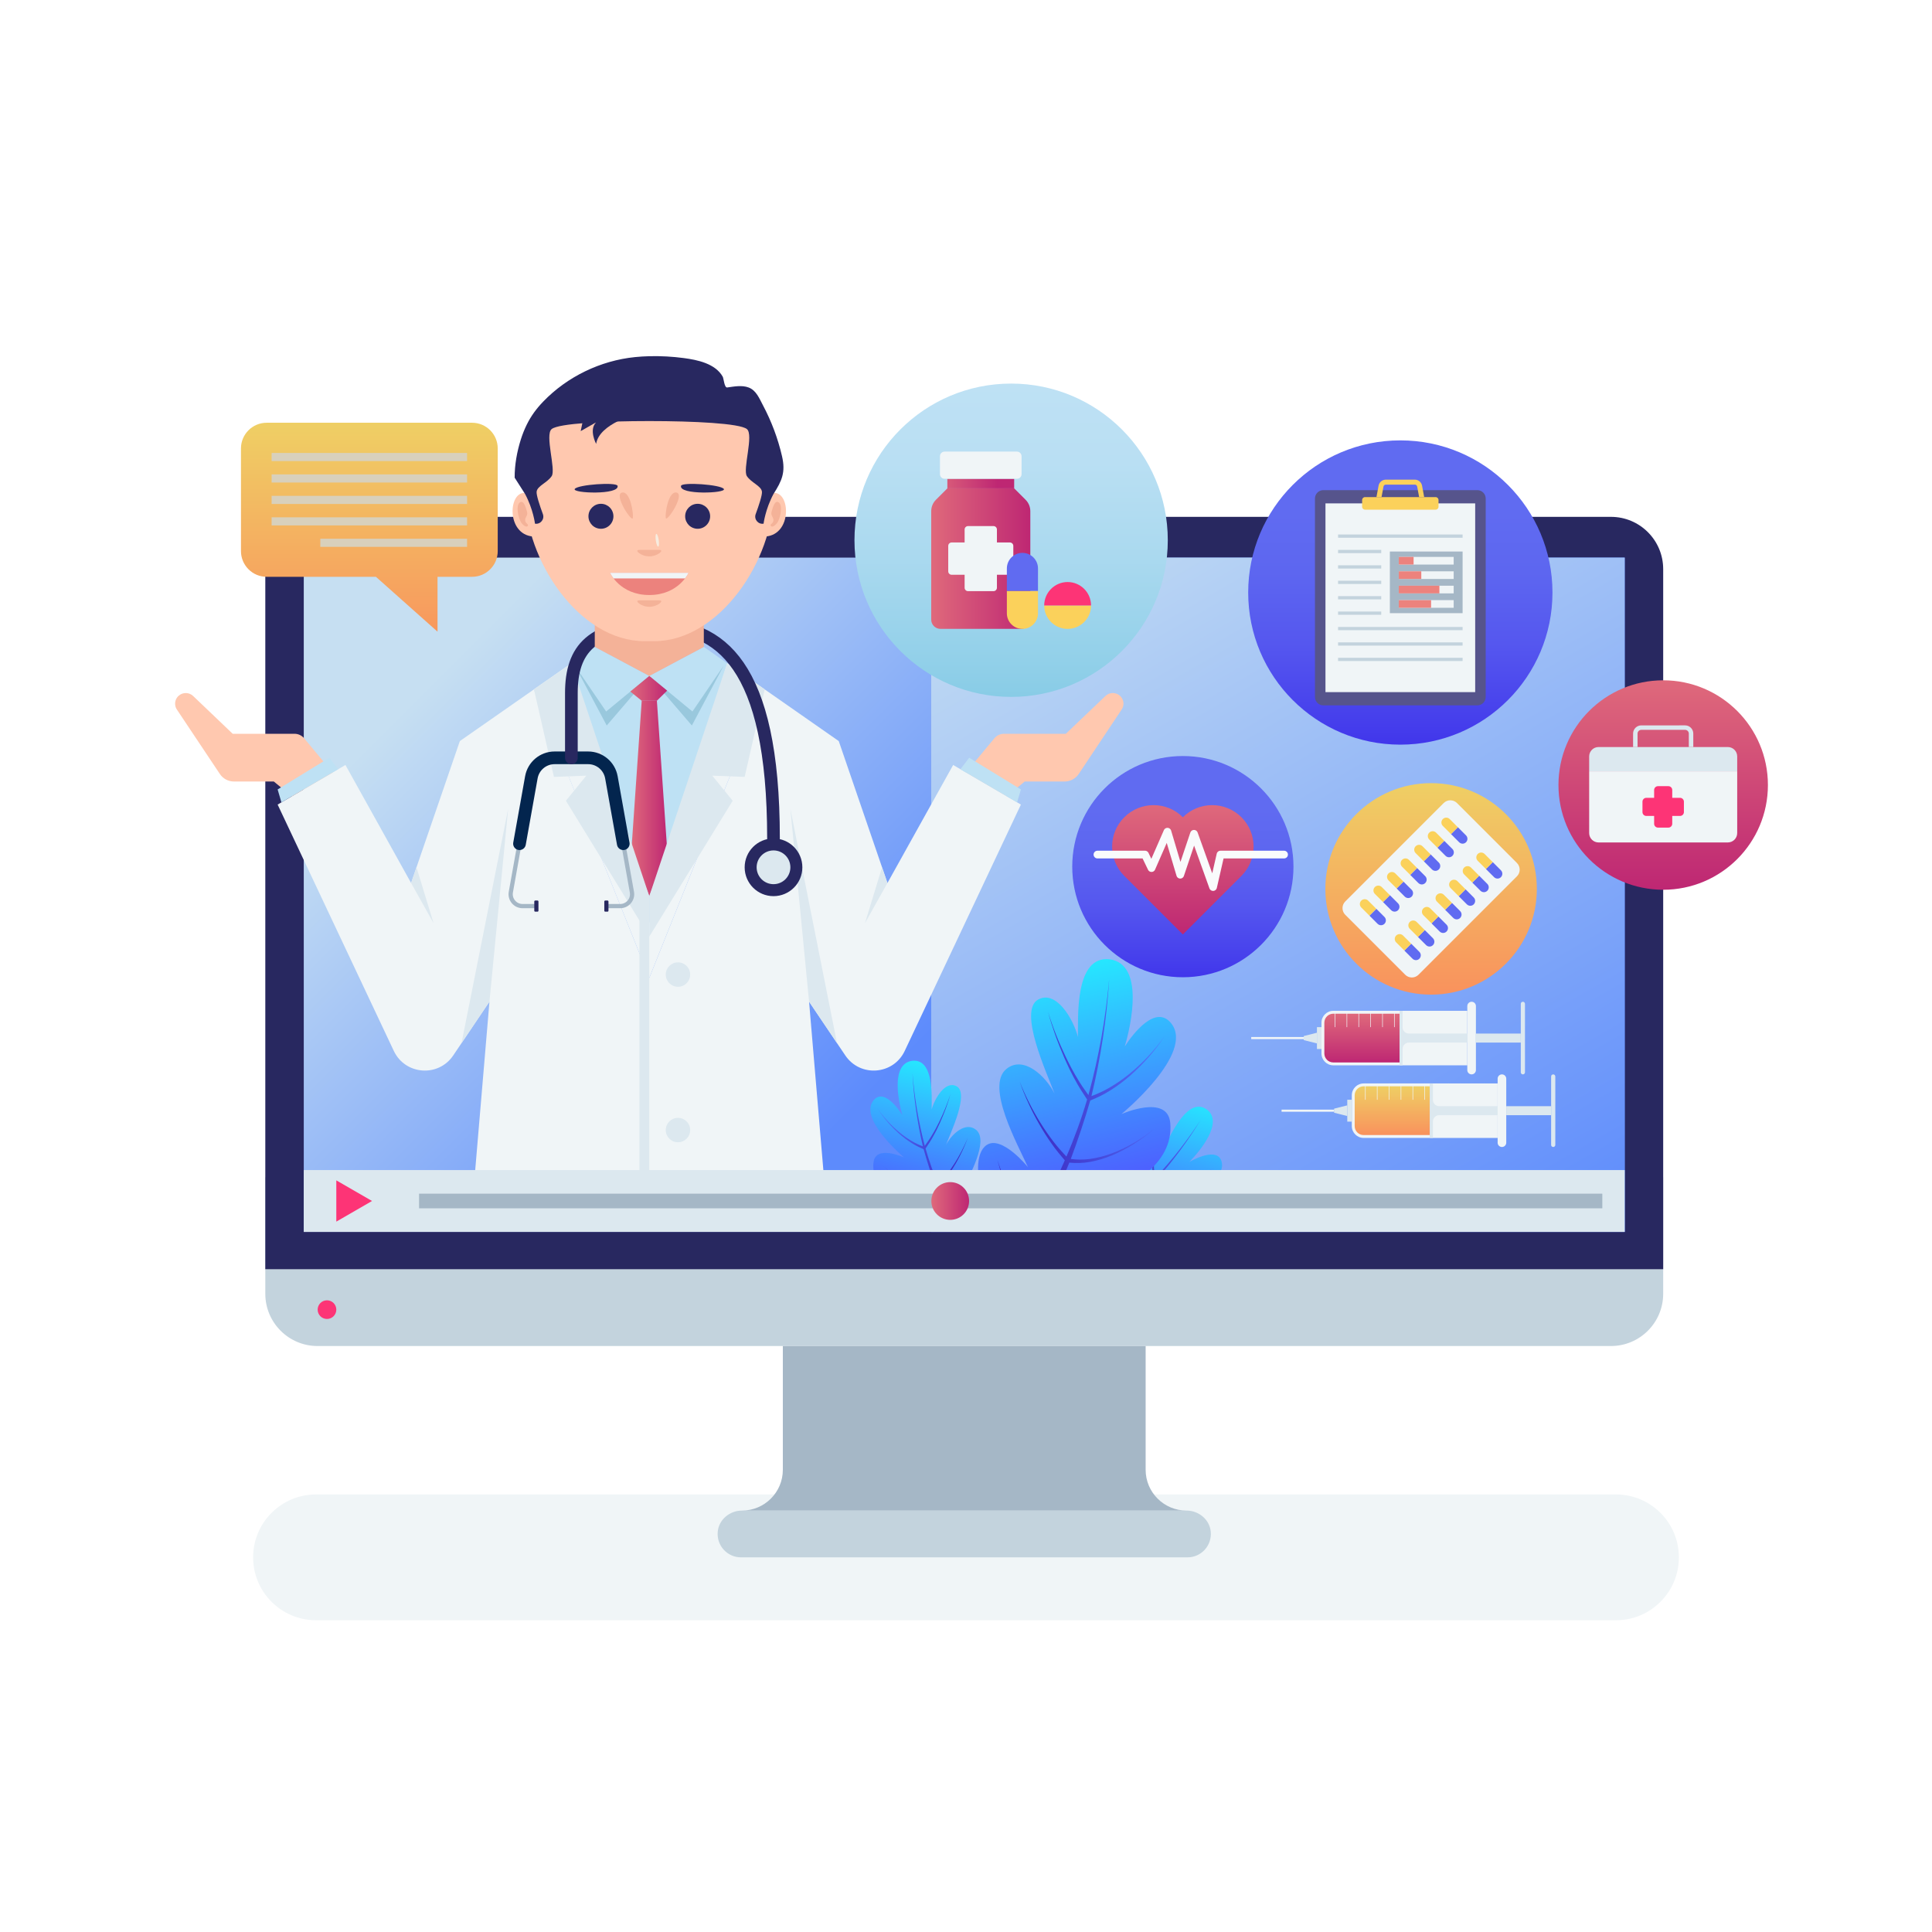 <svg xmlns="http://www.w3.org/2000/svg" xmlns:xlink="http://www.w3.org/1999/xlink" version="1.1" x="0px" y="0px" viewBox="0 0 500 500" style="enable-background:new 0 0 500 500;" xml:space="preserve">

<g id="OBJECTS">
	<g>
		<path style="fill:#F0F5F7;" d="M418.216,419.316H81.784c-8.989,0-16.276-7.287-16.276-16.276l0,0    c0-8.989,7.287-16.276,16.276-16.276h336.433c8.989,0,16.276,7.287,16.276,16.276l0,0    C434.492,412.029,427.205,419.316,418.216,419.316z"/>
		<g>
			<path style="fill:#C3D3DD;" d="M68.66,304.666v30.159c0,7.47,6.056,13.526,13.526,13.526h334.72     c7.47,0,13.526-6.056,13.526-13.526v-30.159H68.66z"/>
			<path style="fill:#C3D3DD;" d="M313.34,396.395c0.343,3.612-2.479,6.645-6.012,6.645H191.763c-3.533,0-6.354-3.032-6.012-6.645     c0.145-1.569,0.923-2.927,2.057-3.902c1.147-0.976,2.637-1.556,4.219-1.556h115.038     C310.229,390.937,313.05,393.258,313.34,396.395z"/>
			<path style="fill:#A5B7C6;" d="M307.065,390.937H192.026c5.84,0,10.573-4.733,10.573-10.56v-32.023h93.892v32.023     C296.492,386.205,301.224,390.937,307.065,390.937z"/>
			<path style="fill:#282860;" d="M430.432,147.286c0-7.47-6.056-13.526-13.526-13.526H82.186c-7.47,0-13.526,6.056-13.526,13.526     v181.187h361.772V147.286z"/>
			<linearGradient id="SVGID_1_" gradientUnits="userSpaceOnUse" x1="153.009" y1="135.026" x2="263.18" y2="245.197">
				<stop offset="0" style="stop-color:#C6DFF2"/>
				<stop offset="0.999" style="stop-color:#5D8BFC"/>
			</linearGradient>
			<rect x="78.616" y="144.307" style="fill:url(#SVGID_1_);" width="341.859" height="174.512"/>
			
				<linearGradient id="SVGID_00000119079580385982978420000007848197492838825384_" gradientUnits="userSpaceOnUse" x1="270.518" y1="127.263" x2="390.954" y2="335.863">
				<stop offset="0" style="stop-color:#C6DFF2"/>
				<stop offset="0.999" style="stop-color:#5D8BFC"/>
			</linearGradient>
			
				<rect x="240.997" y="144.307" style="fill:url(#SVGID_00000119079580385982978420000007848197492838825384_);" width="179.478" height="174.512"/>
			<g>
				<defs>
					
						<rect id="SVGID_00000177453169282439198270000001753603726004720803_" x="78.616" y="144.307" width="341.859" height="174.512"/>
				</defs>
				<clipPath id="SVGID_00000130632236391180937530000012174334532158213014_">
					<use xlink:href="#SVGID_00000177453169282439198270000001753603726004720803_" style="overflow:visible;"/>
				</clipPath>
				<g style="clip-path:url(#SVGID_00000130632236391180937530000012174334532158213014_);">
					<g>
						
							<linearGradient id="SVGID_00000078007266809942852310000015627412072566043546_" gradientUnits="userSpaceOnUse" x1="1807.9" y1="11.255" x2="1807.9" y2="59.401" gradientTransform="matrix(-0.961 -0.276 -0.276 0.961 2043.657 771.362)">
							<stop offset="0" style="stop-color:#26E6FF"/>
							<stop offset="0.486" style="stop-color:#4189FF"/>
							<stop offset="0.835" style="stop-color:#534CFF"/>
							<stop offset="1" style="stop-color:#5A35FF"/>
						</linearGradient>
						<path style="fill:url(#SVGID_00000078007266809942852310000015627412072566043546_);" d="M280.626,304.314        c2.941-0.311,4.225,6.272,4.225,6.272c0.267-4.027,0.023-14.748,4.344-15.64c3.507-0.723,5.112,4.03,5.028,7.183        c0.458-3.49,1.03-14.694,4.813-14.699c3.306-0.004,3.508,5.503,2.815,8.365c1.465-2.669,5.713-12.005,10.458-8.669        c4.52,3.333-1.882,10.915-4.493,13.57c2.273-1.285,7.624-3.642,8.385,0.158c1.233,6.16-13.982,9.248-13.982,9.248        c0,0.001,8.146,0.56,6.315,4.955c-2.591,6.217-11.137,6.49-16.612,4.679c7.902,2.404,4.333,9.144-2.205,9.718        c-5.496,0.483-10.908-2.145-14.065-6.657C274.01,318.585,276.158,304.787,280.626,304.314z"/>
						
							<linearGradient id="SVGID_00000164502601744239116400000012759767685857685171_" gradientUnits="userSpaceOnUse" x1="1791.671" y1="38.667" x2="1831.003" y2="38.667" gradientTransform="matrix(-0.961 -0.276 -0.276 0.961 2043.657 771.362)">
							<stop offset="0" style="stop-color:#5277FF"/>
							<stop offset="1" style="stop-color:#30009F"/>
						</linearGradient>
						<path style="fill:url(#SVGID_00000164502601744239116400000012759767685857685171_);" d="M280.224,313.786        c-0.079,1.085-0.105,2.176-0.091,3.252c0.011,0.832,0.08,1.658,0.184,2.471c3.602-2.116,7.053-4.487,10.32-7.09        c-0.258-1.106-0.483-2.233-0.626-3.357c-0.157-1.237-0.256-2.522-0.297-3.784c-0.041-1.262-0.02-2.532,0.052-3.791        c0.072-1.258,0.185-2.51,0.394-3.742c-0.165,1.236-0.232,2.485-0.257,3.735c-0.025,1.251,0.002,2.508,0.091,3.751        c0.089,1.243,0.238,2.502,0.444,3.706c0.177,1.033,0.427,2.065,0.708,3.072c2.539-2.029,5.008-4.263,7.28-6.586        c-0.124-1.248-0.238-2.495-0.23-3.761c-0.027-0.655,0.017-1.319,0.016-1.974c0.043-0.66,0.062-1.322,0.117-1.973        c0.11-1.296,0.241-2.619,0.433-3.914c0.192-1.294,0.417-2.582,0.723-3.849c-0.262,1.273-0.441,2.561-0.587,3.853        c-0.146,1.292-0.229,2.607-0.291,3.889c-0.031,0.644-0.026,1.297-0.044,1.948c0.025,0.644,0.006,1.297,0.058,1.937        c0.036,1.122,0.174,2.221,0.326,3.314c4.409-4.713,8.258-9.633,11.777-15.038c-3.389,5.519-7.123,10.56-11.422,15.409        c1.051,0.137,2.129,0.208,3.236,0.16c1.274-0.055,2.574-0.198,3.881-0.463c1.304-0.265,2.631-0.615,3.947-1.067        c1.317-0.453,2.637-0.994,3.939-1.654c-1.292,0.708-2.609,1.301-3.928,1.804c-1.319,0.504-2.653,0.905-3.971,1.221        c-1.321,0.316-2.642,0.509-3.944,0.612c-1.244,0.098-2.464,0.052-3.659-0.077c-2.343,2.404-4.7,4.652-7.211,6.879        c0.819,0.578,1.725,1.078,2.695,1.436c1.124,0.415,2.355,0.71,3.614,0.875c1.261,0.165,2.581,0.219,3.921,0.165        c1.34-0.053,2.712-0.202,4.102-0.49c-1.395,0.34-2.779,0.54-4.137,0.644c-1.358,0.104-2.702,0.1-3.995-0.02        c-1.29-0.12-2.562-0.372-3.737-0.755c-1.049-0.342-2.043-0.843-2.947-1.444c-3.224,2.71-6.639,5.193-10.212,7.422        c0.744,0.563,1.526,1.093,2.363,1.556c1.047,0.58,2.149,1.11,3.304,1.55c1.153,0.44,2.358,0.827,3.601,1.133        c1.244,0.306,2.528,0.547,3.857,0.688c-1.35-0.091-2.661-0.284-3.934-0.544c-1.272-0.26-2.51-0.604-3.699-1.004        c-1.191-0.401-2.333-0.894-3.424-1.444c-0.923-0.465-1.789-1.01-2.616-1.596c-4.22,2.564-8.636,4.851-13.227,6.681        c-0.223-0.589-0.334-0.884-0.557-1.473c4.569-1.681,8.979-3.819,13.203-6.232c-0.075-0.906-0.109-1.82-0.077-2.732        c0.039-1.1,0.117-2.207,0.247-3.302c0.13-1.094,0.282-2.188,0.463-3.269c0.181-1.08,0.38-2.156,0.619-3.217        c-0.194,1.066-0.347,2.144-0.481,3.223C280.406,311.612,280.303,312.702,280.224,313.786z"/>
					</g>
				</g>
				<g style="clip-path:url(#SVGID_00000130632236391180937530000012174334532158213014_);">
					<g>
						
							<linearGradient id="SVGID_00000174598617242026209900000006054240423699989888_" gradientUnits="userSpaceOnUse" x1="1898.852" y1="32.504" x2="1898.852" y2="80.649" gradientTransform="matrix(0.976 0.216 -0.216 0.976 -1601.013 -165.391)">
							<stop offset="0" style="stop-color:#26E6FF"/>
							<stop offset="0.486" style="stop-color:#4189FF"/>
							<stop offset="0.835" style="stop-color:#534CFF"/>
							<stop offset="1" style="stop-color:#5A35FF"/>
						</linearGradient>
						<path style="fill:url(#SVGID_00000174598617242026209900000006054240423699989888_);" d="M255.709,304.748        c-2.437-1.675-6.704,3.499-6.704,3.499c1.685-3.667,7.01-12.976,3.636-15.819c-2.738-2.308-6.415,1.106-7.844,3.918        c1.261-3.286,6.099-13.408,2.775-15.216c-2.904-1.58-5.707,3.165-6.462,6.011c-0.016-3.044,0.7-13.276-5.061-12.605        c-5.562,0.776-3.548,10.492-2.519,14.071c-1.386-2.213-4.966-6.836-7.446-3.858c-4.02,4.827,7.883,14.794,7.883,14.794        c0,0.001-7.428-3.391-7.913,1.346c-0.686,6.701,6.696,11.013,12.372,12.032c-8.092-1.653-8.167,5.973-2.694,9.594        c4.601,3.044,10.611,3.314,15.537,0.853C254.723,320.448,259.412,307.294,255.709,304.748z"/>
						
							<linearGradient id="SVGID_00000157295337544646744200000000994178625466001311_" gradientUnits="userSpaceOnUse" x1="1882.623" y1="59.916" x2="1921.954" y2="59.916" gradientTransform="matrix(0.976 0.216 -0.216 0.976 -1601.013 -165.391)">
							<stop offset="0" style="stop-color:#5277FF"/>
							<stop offset="1" style="stop-color:#30009F"/>
						</linearGradient>
						<path style="fill:url(#SVGID_00000157295337544646744200000000994178625466001311_);" d="M251.548,313.267        c-0.447,0.992-0.945,1.963-1.47,2.902c-0.406,0.726-0.861,1.42-1.34,2.084c-2.158-3.577-4.061-7.307-5.693-11.152        c0.754-0.85,1.489-1.733,2.15-2.652c0.728-1.012,1.427-2.095,2.065-3.185c0.637-1.09,1.225-2.216,1.762-3.357        c0.536-1.14,1.034-2.294,1.437-3.477c-0.444,1.165-0.981,2.295-1.555,3.406c-0.574,1.111-1.197,2.204-1.868,3.254        c-0.671,1.05-1.402,2.086-2.157,3.047c-0.648,0.824-1.36,1.612-2.087,2.363c-1.265-2.994-2.37-6.134-3.26-9.26        c0.704-1.038,1.399-2.08,1.995-3.196c0.336-0.563,0.614-1.168,0.926-1.743c0.277-0.601,0.576-1.192,0.838-1.79        c0.521-1.192,1.037-2.418,1.485-3.648c0.448-1.229,0.864-2.469,1.199-3.728c-0.377,1.244-0.833,2.462-1.32,3.667        c-0.487,1.205-1.041,2.401-1.598,3.558c-0.279,0.581-0.596,1.152-0.89,1.733c-0.329,0.554-0.623,1.137-0.974,1.675        c-0.567,0.969-1.211,1.87-1.866,2.758c-1.629-6.245-2.668-12.405-3.185-18.833c0.348,6.467,1.227,12.678,2.695,18.99        c-0.99-0.381-1.971-0.832-2.921-1.402c-1.093-0.656-2.169-1.401-3.191-2.257c-1.02-0.855-2.02-1.794-2.961-2.82        c-0.942-1.026-1.844-2.131-2.674-3.331c0.798,1.239,1.674,2.387,2.593,3.459c0.919,1.071,1.901,2.06,2.909,2.966        c1.01,0.908,2.08,1.707,3.175,2.418c1.047,0.679,2.141,1.22,3.253,1.677c0.914,3.23,1.914,6.329,3.06,9.484        c-0.995,0.118-2.031,0.125-3.054-0.023c-1.186-0.171-2.409-0.499-3.593-0.954c-1.187-0.456-2.373-1.038-3.525-1.724        c-1.153-0.686-2.288-1.47-3.372-2.386c1.064,0.963,2.185,1.799,3.33,2.538c1.144,0.739,2.328,1.376,3.522,1.887        c1.191,0.51,2.43,0.894,3.645,1.118c1.086,0.2,2.198,0.233,3.279,0.135c1.542,3.919,3.361,7.729,5.439,11.393        c-0.923,0.14-1.863,0.233-2.819,0.242c-1.197,0.011-2.418-0.048-3.643-0.212c-1.223-0.164-2.467-0.397-3.705-0.721        c-1.239-0.324-2.483-0.724-3.719-1.234c1.231,0.564,2.475,1.019,3.718,1.397c1.242,0.378,2.494,0.665,3.73,0.881        c1.238,0.216,2.477,0.326,3.699,0.363c1.034,0.031,2.054-0.035,3.061-0.156c2.488,4.265,5.279,8.381,8.443,12.178        c0.476-0.412,0.715-0.618,1.191-1.029c-3.215-3.656-6.073-7.637-8.635-11.772c0.498-0.761,0.964-1.548,1.37-2.365        c0.49-0.986,0.949-1.996,1.356-3.02c0.407-1.023,0.795-2.058,1.151-3.094c0.356-1.036,0.693-2.077,0.989-3.123        c-0.338,1.03-0.717,2.05-1.114,3.063C252.424,311.269,251.994,312.276,251.548,313.267z"/>
					</g>
				</g>
				<g style="clip-path:url(#SVGID_00000130632236391180937530000012174334532158213014_);">
					<g>
						
							<linearGradient id="SVGID_00000178905897163285756060000005529335870318065826_" gradientUnits="userSpaceOnUse" x1="1821.772" y1="66.745" x2="1821.772" y2="143.802" gradientTransform="matrix(-0.978 0.207 0.207 0.978 2039.916 -190.782)">
							<stop offset="0" style="stop-color:#26E6FF"/>
							<stop offset="0.486" style="stop-color:#4189FF"/>
							<stop offset="0.835" style="stop-color:#534CFF"/>
							<stop offset="1" style="stop-color:#5A35FF"/>
						</linearGradient>
						<path style="fill:url(#SVGID_00000178905897163285756060000005529335870318065826_);" d="M255.341,296.331        c3.926-2.645,10.676,5.702,10.676,5.702c-2.641-5.894-11.023-20.874-5.58-25.373c4.418-3.652,10.25,1.867,12.495,6.389        c-1.969-5.278-9.559-21.551-4.212-24.394c4.672-2.484,9.087,5.152,10.252,9.718c0.071-4.872-0.92-21.259,8.291-20.098        c8.891,1.325,5.52,16.846,3.819,22.559c2.251-3.521,8.051-10.866,11.975-6.062c6.361,7.787-12.84,23.559-12.84,23.559        c0.001,0.001,11.94-5.314,12.645,2.273c0.997,10.735-10.884,17.525-19.983,19.07c12.977-2.524,12.981,9.683,4.166,15.395        c-7.41,4.802-17.033,5.143-24.88,1.13C256.682,321.471,249.376,300.349,255.341,296.331z"/>
						
							<linearGradient id="SVGID_00000035489708236641788050000009005165295132592788_" gradientUnits="userSpaceOnUse" x1="1795.797" y1="110.618" x2="1858.747" y2="110.618" gradientTransform="matrix(-0.978 0.207 0.207 0.978 2039.916 -190.782)">
							<stop offset="0" style="stop-color:#5277FF"/>
							<stop offset="1" style="stop-color:#30009F"/>
						</linearGradient>
						<path style="fill:url(#SVGID_00000035489708236641788050000009005165295132592788_);" d="M261.872,310.026        c0.701,1.594,1.483,3.156,2.309,4.667c0.639,1.168,1.356,2.285,2.113,3.356c3.507-5.692,6.61-11.633,9.279-17.763        c-1.194-1.371-2.357-2.796-3.401-4.277c-1.15-1.631-2.253-3.375-3.257-5.129c-1.004-1.754-1.927-3.566-2.768-5.399        c-0.841-1.833-1.62-3.688-2.248-5.587c0.693,1.872,1.535,3.688,2.437,5.475c0.902,1.788,1.883,3.545,2.941,5.236        c1.058,1.691,2.213,3.36,3.406,4.908c1.024,1.328,2.152,2.601,3.305,3.813c2.069-4.772,3.886-9.782,5.358-14.771        c-1.111-1.672-2.207-3.35-3.145-5.145c-0.529-0.905-0.965-1.878-1.456-2.803c-0.435-0.966-0.904-1.916-1.314-2.878        c-0.816-1.915-1.623-3.885-2.322-5.86c-0.698-1.974-1.346-3.964-1.863-5.985c0.585,1.996,1.297,3.953,2.058,5.888        c0.762,1.936,1.63,3.858,2.504,5.719c0.438,0.934,0.936,1.853,1.398,2.787c0.518,0.892,0.98,1.83,1.534,2.696        c0.892,1.56,1.91,3.01,2.945,4.441c2.701-9.97,4.457-19.813,5.382-30.094c-0.654,10.345-2.156,20.273-4.6,30.353        c1.589-0.595,3.167-1.302,4.696-2.2c1.76-1.033,3.492-2.209,5.141-3.564c1.645-1.352,3.259-2.841,4.782-4.468        c1.523-1.628,2.984-3.382,4.33-5.291c-1.296,1.971-2.715,3.795-4.203,5.496c-1.488,1.701-3.073,3.269-4.7,4.703        c-1.63,1.438-3.354,2.701-5.119,3.823c-1.686,1.072-3.445,1.921-5.231,2.634c-1.512,5.156-3.159,10.101-5.04,15.134        c1.591,0.203,3.248,0.231,4.888,0.01c1.901-0.256,3.863-0.762,5.766-1.472c1.907-0.712,3.814-1.626,5.668-2.706        c1.855-1.08,3.684-2.319,5.433-3.768c-1.717,1.526-3.525,2.847-5.368,4.012c-1.842,1.165-3.747,2.168-5.665,2.967        c-1.914,0.798-3.902,1.394-5.85,1.734c-1.741,0.303-3.521,0.339-5.25,0.167c-2.527,6.25-5.496,12.32-8.877,18.152        c1.475,0.238,2.977,0.401,4.509,0.43c1.916,0.036,3.871-0.041,5.834-0.284c1.96-0.243,3.954-0.598,5.941-1.098        c1.988-0.5,3.985-1.122,5.971-1.919c-1.978,0.883-3.976,1.593-5.971,2.18c-1.994,0.586-4.002,1.027-5.983,1.353        c-1.985,0.327-3.97,0.484-5.925,0.525c-1.655,0.034-3.286-0.087-4.896-0.295c-4.046,6.789-8.576,13.334-13.696,19.363        c-0.756-0.666-1.135-0.999-1.891-1.665c5.201-5.803,9.835-12.131,13.998-18.711c-0.785-1.225-1.519-2.491-2.157-3.806        c-0.77-1.585-1.489-3.209-2.125-4.854c-0.636-1.644-1.242-3.306-1.795-4.97c-0.553-1.664-1.078-3.334-1.535-5.013        c0.525,1.653,1.117,3.291,1.736,4.918C260.5,306.816,261.172,308.434,261.872,310.026z"/>
					</g>
				</g>
			</g>
		</g>
		<g>
			
				<linearGradient id="SVGID_00000075144419473075665080000014015595036976329107_" gradientUnits="userSpaceOnUse" x1="370.367" y1="202.676" x2="370.367" y2="257.41">
				<stop offset="0" style="stop-color:#EFCF64"/>
				<stop offset="1" style="stop-color:#F9925D"/>
			</linearGradient>
			<circle style="fill:url(#SVGID_00000075144419473075665080000014015595036976329107_);" cx="370.367" cy="230.043" r="27.367"/>
			<g>
				<path style="fill:#F0F5F7;" d="M363.662,252.257l-15.509-15.509c-0.953-0.953-0.953-2.499,0-3.452l25.466-25.466      c0.953-0.953,2.499-0.953,3.452,0l15.509,15.509c0.953,0.953,0.953,2.499,0,3.452l-25.466,25.466      C366.161,253.21,364.616,253.21,363.662,252.257z"/>
				<g>
					<path style="fill:#606BF1;" d="M379.402,217.974c-0.244,0.244-0.563,0.368-0.886,0.368c-0.319-0.004-0.642-0.124-0.886-0.368       l-2.114-2.114l1.776-1.776l2.114,2.114C379.893,216.686,379.893,217.482,379.402,217.974z"/>
					<path style="fill:#FBD15B;" d="M377.291,214.084l-1.776,1.776l-2.114-2.114c-0.492-0.492-0.488-1.284,0-1.772       c0.244-0.244,0.567-0.372,0.89-0.372s0.638,0.12,0.886,0.368L377.291,214.084z"/>
					<path style="fill:#606BF1;" d="M375.884,221.492c-0.244,0.244-0.563,0.368-0.886,0.368c-0.319-0.004-0.642-0.124-0.886-0.368       l-2.114-2.114l1.776-1.776l2.114,2.114C376.375,220.204,376.375,221,375.884,221.492z"/>
					<path style="fill:#FBD15B;" d="M373.773,217.602l-1.776,1.776l-2.114-2.114c-0.492-0.492-0.488-1.284,0-1.772       c0.244-0.244,0.567-0.372,0.89-0.372s0.638,0.12,0.886,0.368L373.773,217.602z"/>
					<path style="fill:#606BF1;" d="M372.366,225.01c-0.244,0.244-0.563,0.368-0.886,0.368c-0.319-0.004-0.642-0.124-0.886-0.368       l-2.114-2.114l1.776-1.776l2.114,2.114C372.858,223.722,372.858,224.518,372.366,225.01z"/>
					<path style="fill:#FBD15B;" d="M370.255,221.12l-1.776,1.776l-2.114-2.114c-0.492-0.492-0.488-1.284,0-1.772       c0.244-0.244,0.567-0.372,0.89-0.372c0.323,0,0.638,0.12,0.886,0.368L370.255,221.12z"/>
					<path style="fill:#606BF1;" d="M368.848,228.528c-0.244,0.244-0.563,0.368-0.886,0.368c-0.319-0.004-0.642-0.124-0.886-0.368       l-2.114-2.114l1.776-1.776l2.114,2.114C369.34,227.24,369.34,228.036,368.848,228.528z"/>
					<path style="fill:#FBD15B;" d="M366.738,224.638l-1.776,1.776l-2.114-2.114c-0.492-0.492-0.488-1.284,0-1.772       c0.244-0.244,0.567-0.372,0.89-0.372s0.638,0.12,0.886,0.368L366.738,224.638z"/>
					<path style="fill:#606BF1;" d="M365.33,232.046c-0.244,0.244-0.563,0.368-0.886,0.368c-0.319-0.004-0.642-0.124-0.886-0.368       l-2.114-2.114l1.776-1.776l2.114,2.114C365.822,230.758,365.822,231.554,365.33,232.046z"/>
					<path style="fill:#FBD15B;" d="M363.22,228.156l-1.776,1.776l-2.114-2.114c-0.492-0.492-0.488-1.284,0-1.772       c0.244-0.244,0.567-0.372,0.89-0.372s0.638,0.12,0.886,0.368L363.22,228.156z"/>
					<path style="fill:#606BF1;" d="M361.812,235.564c-0.244,0.244-0.563,0.368-0.886,0.368c-0.319-0.004-0.642-0.124-0.886-0.368       l-2.114-2.114l1.776-1.776l2.114,2.114C362.304,234.276,362.304,235.072,361.812,235.564z"/>
					<path style="fill:#FBD15B;" d="M359.702,231.674l-1.776,1.776l-2.114-2.114c-0.492-0.492-0.488-1.284,0-1.772       c0.244-0.244,0.567-0.372,0.89-0.372s0.638,0.12,0.886,0.368L359.702,231.674z"/>
					<path style="fill:#606BF1;" d="M358.294,239.082c-0.244,0.244-0.563,0.368-0.886,0.368c-0.319-0.004-0.642-0.124-0.886-0.368       l-2.114-2.114l1.776-1.776l2.114,2.114C358.786,237.794,358.786,238.59,358.294,239.082z"/>
					<path style="fill:#FBD15B;" d="M356.184,235.192l-1.776,1.776l-2.114-2.114c-0.492-0.492-0.488-1.284,0-1.772       c0.244-0.244,0.567-0.372,0.89-0.372c0.323,0,0.638,0.12,0.886,0.368L356.184,235.192z"/>
				</g>
				<g>
					<path style="fill:#606BF1;" d="M388.436,227.009c-0.244,0.244-0.563,0.368-0.886,0.368c-0.319-0.004-0.642-0.124-0.886-0.368       l-2.114-2.114l1.776-1.776l2.114,2.114C388.928,225.721,388.928,226.517,388.436,227.009z"/>
					<path style="fill:#FBD15B;" d="M386.326,223.119l-1.776,1.776l-2.114-2.114c-0.492-0.492-0.488-1.284,0-1.772       c0.244-0.244,0.567-0.372,0.89-0.372c0.323,0,0.638,0.12,0.886,0.368L386.326,223.119z"/>
					<path style="fill:#606BF1;" d="M384.918,230.527c-0.244,0.244-0.563,0.368-0.886,0.368c-0.319-0.004-0.642-0.124-0.886-0.368       l-2.114-2.114l1.776-1.776l2.114,2.114C385.41,229.239,385.41,230.035,384.918,230.527z"/>
					<path style="fill:#FBD15B;" d="M382.808,226.637l-1.776,1.776l-2.114-2.114c-0.492-0.492-0.488-1.284,0-1.772       c0.244-0.244,0.567-0.372,0.89-0.372c0.323,0,0.638,0.12,0.886,0.368L382.808,226.637z"/>
					<path style="fill:#606BF1;" d="M381.4,234.045c-0.244,0.244-0.563,0.368-0.886,0.368c-0.319-0.004-0.642-0.124-0.886-0.368       l-2.114-2.114l1.776-1.776l2.114,2.114C381.892,232.757,381.892,233.553,381.4,234.045z"/>
					<path style="fill:#FBD15B;" d="M379.29,230.155l-1.776,1.776l-2.114-2.114c-0.492-0.492-0.488-1.284,0-1.772       c0.244-0.244,0.567-0.372,0.89-0.372s0.638,0.12,0.886,0.368L379.29,230.155z"/>
					<path style="fill:#606BF1;" d="M377.882,237.563c-0.244,0.244-0.563,0.368-0.886,0.368c-0.319-0.004-0.642-0.124-0.886-0.368       l-2.114-2.114l1.776-1.776l2.114,2.114C378.374,236.275,378.374,237.071,377.882,237.563z"/>
					<path style="fill:#FBD15B;" d="M375.772,233.673l-1.776,1.776l-2.114-2.114c-0.492-0.492-0.488-1.284,0-1.772       c0.244-0.244,0.567-0.372,0.89-0.372s0.638,0.12,0.886,0.368L375.772,233.673z"/>
					<path style="fill:#606BF1;" d="M374.365,241.081c-0.244,0.244-0.563,0.368-0.886,0.368c-0.319-0.004-0.642-0.124-0.886-0.368       l-2.114-2.114l1.776-1.776l2.114,2.114C374.856,239.793,374.856,240.589,374.365,241.081z"/>
					<path style="fill:#FBD15B;" d="M372.254,237.191l-1.776,1.776l-2.114-2.114c-0.492-0.492-0.488-1.284,0-1.772       c0.244-0.244,0.567-0.372,0.89-0.372c0.323,0,0.638,0.12,0.886,0.368L372.254,237.191z"/>
					<path style="fill:#606BF1;" d="M370.847,244.598c-0.244,0.244-0.563,0.368-0.886,0.368c-0.319-0.004-0.642-0.124-0.886-0.368       l-2.114-2.114l1.776-1.776l2.114,2.114C371.339,243.311,371.339,244.107,370.847,244.598z"/>
					<path style="fill:#FBD15B;" d="M368.736,240.708l-1.776,1.776l-2.114-2.114c-0.492-0.492-0.488-1.284,0-1.772       c0.244-0.244,0.567-0.372,0.89-0.372s0.638,0.12,0.886,0.368L368.736,240.708z"/>
					<path style="fill:#606BF1;" d="M367.329,248.117c-0.244,0.244-0.563,0.368-0.886,0.368c-0.319-0.004-0.642-0.124-0.886-0.368       l-2.114-2.114l1.776-1.776l2.114,2.114C367.821,246.829,367.821,247.625,367.329,248.117z"/>
					<path style="fill:#FBD15B;" d="M365.219,244.226l-1.776,1.776l-2.114-2.114c-0.492-0.492-0.488-1.284,0-1.772       c0.244-0.244,0.567-0.372,0.89-0.372s0.638,0.12,0.886,0.368L365.219,244.226z"/>
				</g>
				
					<line style="fill:none;stroke:#F0F5F7;stroke-width:0.877;stroke-linecap:round;stroke-miterlimit:10;" x1="383.508" y1="216.902" x2="357.225" y2="243.185"/>
			</g>
		</g>
		<g>
			
				<linearGradient id="SVGID_00000137818599358268246970000012197907724011440305_" gradientUnits="userSpaceOnUse" x1="430.432" y1="176.062" x2="430.432" y2="230.268">
				<stop offset="0" style="stop-color:#DF697B"/>
				<stop offset="1" style="stop-color:#BE2773"/>
			</linearGradient>
			<circle style="fill:url(#SVGID_00000137818599358268246970000012197907724011440305_);" cx="430.432" cy="203.165" r="27.103"/>
			<g>
				<path style="fill:#F0F5F7;" d="M411.276,199.617v15.982c0,1.34,1.086,2.426,2.426,2.426h33.459c1.34,0,2.426-1.086,2.426-2.426      v-15.982H411.276z"/>
				<path style="fill:#DCE8EF;" d="M449.587,195.758c0-1.34-1.086-2.426-2.426-2.426h-33.459c-1.34,0-2.426,1.086-2.426,2.426v3.858      h38.311V195.758z"/>
				<path style="fill:#FD3476;" d="M434.796,206.477h-2.021v-2.021c0-0.551-0.447-0.998-0.998-0.998h-2.692      c-0.551,0-0.998,0.447-0.998,0.998v2.021h-2.021c-0.551,0-0.998,0.447-0.998,0.998v2.692c0,0.551,0.447,0.998,0.998,0.998h2.021      v2.021c0,0.551,0.447,0.998,0.998,0.998h2.692c0.551,0,0.998-0.447,0.998-0.998v-2.021h2.021c0.551,0,0.998-0.447,0.998-0.998      v-2.692C435.794,206.924,435.347,206.477,434.796,206.477z"/>
				<path style="fill:none;stroke:#DCE8EF;stroke-width:1.157;stroke-miterlimit:10;" d="M423.219,193.332v-3.483      c0-0.853,0.691-1.544,1.544-1.544H436.1c0.852,0,1.544,0.691,1.544,1.544v3.483"/>
			</g>
		</g>
		<g>
			<rect x="370.052" y="280.393" style="fill:#F0F5F7;" width="17.535" height="14.105"/>
			<path style="fill:#F0F5F7;" d="M370.052,280.393H352.91c-1.692,0-3.064,1.372-3.064,3.064v7.976c0,1.692,1.372,3.064,3.064,3.064     h17.143V280.393z"/>
			
				<linearGradient id="SVGID_00000114060581166450228370000011869325584627919022_" gradientUnits="userSpaceOnUse" x1="360.322" y1="281.139" x2="360.322" y2="293.752">
				<stop offset="0" style="stop-color:#EFCF64"/>
				<stop offset="1" style="stop-color:#F9925D"/>
			</linearGradient>
			<path style="fill:url(#SVGID_00000114060581166450228370000011869325584627919022_);" d="M350.591,283.457     c0-1.279,1.04-2.319,2.319-2.319h17.143v12.614H352.91c-1.279,0-2.319-1.04-2.319-2.319V283.457z"/>
			<path style="fill:#F0F5F7;" d="M389.817,295.728v-16.565c0-0.616-0.499-1.115-1.115-1.115l0,0c-0.616,0-1.115,0.499-1.115,1.115     v16.565c0,0.616,0.499,1.115,1.115,1.115l0,0C389.318,296.843,389.817,296.344,389.817,295.728z"/>
			
				<rect x="346.429" y="286.859" transform="matrix(-1.836970e-16 1 -1 -1.836970e-16 636.705 -61.814)" style="fill:#DCE8EF;" width="5.661" height="1.172"/>
			<polygon style="fill:#DCE8EF;" points="348.673,288.827 348.673,286.065 345.258,286.922 345.258,287.97    "/>
			
				<line style="fill:none;stroke:#F0F5F7;stroke-width:0.544;stroke-miterlimit:10;" x1="345.258" y1="287.445" x2="331.667" y2="287.445"/>
			
				<rect x="394.457" y="281.64" transform="matrix(-1.836970e-16 1 -1 -1.836970e-16 683.068 -108.177)" style="fill:#DCE8EF;" width="2.331" height="11.611"/>
			<path style="fill:#DCE8EF;" d="M401.429,296.301V278.59c0-0.299,0.242-0.542,0.542-0.542l0,0c0.299,0,0.542,0.242,0.542,0.542     v17.711c0,0.299-0.243,0.542-0.542,0.542l0,0C401.671,296.843,401.429,296.6,401.429,296.301z"/>
			<g>
				
					<line style="fill:none;stroke:#F0F5F7;stroke-width:0.144;stroke-miterlimit:10;" x1="384.082" y1="280.393" x2="384.082" y2="284.615"/>
				
					<line style="fill:none;stroke:#F0F5F7;stroke-width:0.144;stroke-miterlimit:10;" x1="381.009" y1="280.393" x2="381.009" y2="284.615"/>
				
					<line style="fill:none;stroke:#F0F5F7;stroke-width:0.144;stroke-miterlimit:10;" x1="377.936" y1="280.393" x2="377.936" y2="284.615"/>
				
					<line style="fill:none;stroke:#F0F5F7;stroke-width:0.144;stroke-miterlimit:10;" x1="374.863" y1="280.393" x2="374.863" y2="284.615"/>
				
					<line style="fill:none;stroke:#F0F5F7;stroke-width:0.144;stroke-miterlimit:10;" x1="371.79" y1="280.393" x2="371.79" y2="284.615"/>
				
					<line style="fill:none;stroke:#F0F5F7;stroke-width:0.144;stroke-miterlimit:10;" x1="368.717" y1="280.393" x2="368.717" y2="284.615"/>
				
					<line style="fill:none;stroke:#F0F5F7;stroke-width:0.144;stroke-miterlimit:10;" x1="365.643" y1="280.393" x2="365.643" y2="284.615"/>
				
					<line style="fill:none;stroke:#F0F5F7;stroke-width:0.144;stroke-miterlimit:10;" x1="362.57" y1="280.393" x2="362.57" y2="284.615"/>
				
					<line style="fill:none;stroke:#F0F5F7;stroke-width:0.144;stroke-miterlimit:10;" x1="359.497" y1="280.393" x2="359.497" y2="284.615"/>
				
					<line style="fill:none;stroke:#F0F5F7;stroke-width:0.144;stroke-miterlimit:10;" x1="356.424" y1="280.393" x2="356.424" y2="284.615"/>
				
					<line style="fill:none;stroke:#F0F5F7;stroke-width:0.144;stroke-miterlimit:10;" x1="353.351" y1="280.393" x2="353.351" y2="284.615"/>
			</g>
			<path style="fill:#DCE8EF;" d="M372.462,288.611h15.125v-2.331h-15.125c-0.894,0-1.619-0.725-1.619-1.619v-4.268h-0.791v14.105     h0.791v-4.268C370.844,289.336,371.568,288.611,372.462,288.611z"/>
		</g>
		<g>
			<rect x="362.202" y="261.599" style="fill:#F0F5F7;" width="17.535" height="14.105"/>
			<path style="fill:#F0F5F7;" d="M362.202,261.599H345.06c-1.692,0-3.064,1.372-3.064,3.064v7.976c0,1.692,1.372,3.064,3.064,3.064     h17.143V261.599z"/>
			
				<linearGradient id="SVGID_00000164471524965143527770000017961390860838571167_" gradientUnits="userSpaceOnUse" x1="352.471" y1="262.344" x2="352.471" y2="274.958">
				<stop offset="0" style="stop-color:#DF697B"/>
				<stop offset="1" style="stop-color:#BE2773"/>
			</linearGradient>
			<path style="fill:url(#SVGID_00000164471524965143527770000017961390860838571167_);" d="M342.741,264.663     c0-1.279,1.04-2.319,2.319-2.319h17.143v12.614H345.06c-1.279,0-2.319-1.04-2.319-2.319V264.663z"/>
			<path style="fill:#F0F5F7;" d="M381.967,276.934v-16.565c0-0.616-0.499-1.115-1.115-1.115l0,0c-0.616,0-1.115,0.499-1.115,1.115     v16.565c0,0.616,0.499,1.115,1.115,1.115l0,0C381.468,278.048,381.967,277.549,381.967,276.934z"/>
			
				<rect x="338.579" y="268.065" transform="matrix(-1.836970e-16 1 -1 -1.836970e-16 610.061 -72.758)" style="fill:#DCE8EF;" width="5.661" height="1.172"/>
			<polygon style="fill:#DCE8EF;" points="340.823,270.032 340.823,267.27 337.407,268.127 337.407,269.175    "/>
			
				<line style="fill:none;stroke:#F0F5F7;stroke-width:0.544;stroke-miterlimit:10;" x1="337.407" y1="268.651" x2="323.816" y2="268.651"/>
			
				<rect x="386.607" y="262.846" transform="matrix(-1.836970e-16 1 -1 -1.836970e-16 656.424 -119.121)" style="fill:#DCE8EF;" width="2.331" height="11.611"/>
			<path style="fill:#DCE8EF;" d="M393.578,277.507v-17.711c0-0.299,0.243-0.542,0.542-0.542l0,0c0.299,0,0.542,0.243,0.542,0.542     v17.711c0,0.299-0.242,0.542-0.542,0.542l0,0C393.821,278.048,393.578,277.806,393.578,277.507z"/>
			<g>
				
					<line style="fill:none;stroke:#F0F5F7;stroke-width:0.144;stroke-miterlimit:10;" x1="376.232" y1="261.599" x2="376.232" y2="265.821"/>
				
					<line style="fill:none;stroke:#F0F5F7;stroke-width:0.144;stroke-miterlimit:10;" x1="373.159" y1="261.599" x2="373.159" y2="265.821"/>
				
					<line style="fill:none;stroke:#F0F5F7;stroke-width:0.144;stroke-miterlimit:10;" x1="370.086" y1="261.599" x2="370.086" y2="265.821"/>
				
					<line style="fill:none;stroke:#F0F5F7;stroke-width:0.144;stroke-miterlimit:10;" x1="367.013" y1="261.599" x2="367.013" y2="265.821"/>
				
					<line style="fill:none;stroke:#F0F5F7;stroke-width:0.144;stroke-miterlimit:10;" x1="363.939" y1="261.599" x2="363.939" y2="265.821"/>
				
					<line style="fill:none;stroke:#F0F5F7;stroke-width:0.144;stroke-miterlimit:10;" x1="360.866" y1="261.599" x2="360.866" y2="265.821"/>
				
					<line style="fill:none;stroke:#F0F5F7;stroke-width:0.144;stroke-miterlimit:10;" x1="357.793" y1="261.599" x2="357.793" y2="265.821"/>
				
					<line style="fill:none;stroke:#F0F5F7;stroke-width:0.144;stroke-miterlimit:10;" x1="354.72" y1="261.599" x2="354.72" y2="265.821"/>
				
					<line style="fill:none;stroke:#F0F5F7;stroke-width:0.144;stroke-miterlimit:10;" x1="351.647" y1="261.599" x2="351.647" y2="265.821"/>
				
					<line style="fill:none;stroke:#F0F5F7;stroke-width:0.144;stroke-miterlimit:10;" x1="348.574" y1="261.599" x2="348.574" y2="265.821"/>
				
					<line style="fill:none;stroke:#F0F5F7;stroke-width:0.144;stroke-miterlimit:10;" x1="345.5" y1="261.599" x2="345.5" y2="265.821"/>
			</g>
			<path style="fill:#DCE8EF;" d="M364.612,269.817h15.125v-2.331h-15.125c-0.894,0-1.619-0.725-1.619-1.619v-4.268h-0.791v14.105     h0.791v-4.268C362.993,270.542,363.718,269.817,364.612,269.817z"/>
		</g>
		<g>
			
				<linearGradient id="SVGID_00000181073543350193686940000003956521793482751918_" gradientUnits="userSpaceOnUse" x1="306.123" y1="195.659" x2="306.123" y2="252.911">
				<stop offset="0.239" style="stop-color:#606BF1"/>
				<stop offset="0.434" style="stop-color:#5D66F0"/>
				<stop offset="0.667" style="stop-color:#5557EF"/>
				<stop offset="0.919" style="stop-color:#463FEC"/>
				<stop offset="1" style="stop-color:#4136EB"/>
			</linearGradient>
			<circle style="fill:url(#SVGID_00000181073543350193686940000003956521793482751918_);" cx="306.123" cy="224.285" r="28.626"/>
			<g>
				
					<linearGradient id="SVGID_00000134962549757653983680000017005922067741952424_" gradientUnits="userSpaceOnUse" x1="306.123" y1="208.368" x2="306.123" y2="241.838">
					<stop offset="0" style="stop-color:#DF697B"/>
					<stop offset="1" style="stop-color:#BE2773"/>
				</linearGradient>
				<path style="fill:url(#SVGID_00000134962549757653983680000017005922067741952424_);" d="M306.123,211.509      c-4.188-4.188-10.977-4.188-15.165,0c-4.188,4.188-4.188,10.977,0,15.165l15.165,15.165l15.164-15.165      c4.188-4.188,4.188-10.977,0-15.165C317.1,207.321,310.311,207.321,306.123,211.509z"/>
				
					<polyline style="fill:none;stroke:#F9FBFC;stroke-width:2;stroke-linecap:round;stroke-linejoin:round;stroke-miterlimit:10;" points="      284.016,221.162 296.327,221.162 298.009,224.659 302.128,215.243 305.443,226.371 309.003,215.785 313.942,229.567       315.861,221.162 332.316,221.162     "/>
			</g>
		</g>
		<g>
			
				<linearGradient id="SVGID_00000182510381301131139820000012443723514089101456_" gradientUnits="userSpaceOnUse" x1="261.68" y1="99.27" x2="261.68" y2="180.357">
				<stop offset="0" style="stop-color:#BEE1F4"/>
				<stop offset="0.253" style="stop-color:#B9DFF3"/>
				<stop offset="0.557" style="stop-color:#AAD9EF"/>
				<stop offset="0.884" style="stop-color:#92D0E9"/>
				<stop offset="1" style="stop-color:#88CCE6"/>
			</linearGradient>
			<circle style="fill:url(#SVGID_00000182510381301131139820000012443723514089101456_);" cx="261.68" cy="139.814" r="40.544"/>
			<g>
				
					<linearGradient id="SVGID_00000155836197145146108240000012855908651526278292_" gradientUnits="userSpaceOnUse" x1="240.997" y1="144.569" x2="266.646" y2="144.569">
					<stop offset="0" style="stop-color:#DF697B"/>
					<stop offset="1" style="stop-color:#BE2773"/>
				</linearGradient>
				<path style="fill:url(#SVGID_00000155836197145146108240000012855908651526278292_);" d="M262.468,126.386h-17.293l-2.957,2.957      c-0.782,0.782-1.221,1.842-1.221,2.947v28.065c0,1.323,1.073,2.396,2.396,2.396h20.857c1.323,0,2.396-1.073,2.396-2.396v-28.065      c0-1.105-0.439-2.166-1.221-2.947L262.468,126.386z"/>
				
					<linearGradient id="SVGID_00000046321542922225613070000001555771455630112943_" gradientUnits="userSpaceOnUse" x1="240.934" y1="125.148" x2="258.226" y2="125.148">
					<stop offset="0" style="stop-color:#DF697B"/>
					<stop offset="1" style="stop-color:#BE2773"/>
				</linearGradient>
				
					<rect x="245.175" y="123.91" style="fill:url(#SVGID_00000046321542922225613070000001555771455630112943_);" width="17.293" height="2.476"/>
				<path style="fill:#F0F5F7;" d="M263.181,123.91h-18.721c-0.662,0-1.198-0.537-1.198-1.198v-4.643      c0-0.662,0.536-1.198,1.198-1.198h18.721c0.662,0,1.198,0.536,1.198,1.198v4.643C264.38,123.373,263.843,123.91,263.181,123.91z      "/>
				<g>
					
						<line style="fill:none;stroke:#F0F5F7;stroke-width:0.866;stroke-linecap:round;stroke-miterlimit:10;" x1="263.161" y1="122.82" x2="263.161" y2="117.96"/>
					
						<line style="fill:none;stroke:#F0F5F7;stroke-width:0.866;stroke-linecap:round;stroke-miterlimit:10;" x1="261.293" y1="122.82" x2="261.293" y2="117.96"/>
					
						<line style="fill:none;stroke:#F0F5F7;stroke-width:0.866;stroke-linecap:round;stroke-miterlimit:10;" x1="259.425" y1="122.82" x2="259.425" y2="117.96"/>
					
						<line style="fill:none;stroke:#F0F5F7;stroke-width:0.866;stroke-linecap:round;stroke-miterlimit:10;" x1="257.557" y1="122.82" x2="257.557" y2="117.96"/>
					
						<line style="fill:none;stroke:#F0F5F7;stroke-width:0.866;stroke-linecap:round;stroke-miterlimit:10;" x1="255.689" y1="122.82" x2="255.689" y2="117.96"/>
					
						<line style="fill:none;stroke:#F0F5F7;stroke-width:0.866;stroke-linecap:round;stroke-miterlimit:10;" x1="253.821" y1="122.82" x2="253.821" y2="117.96"/>
					
						<line style="fill:none;stroke:#F0F5F7;stroke-width:0.866;stroke-linecap:round;stroke-miterlimit:10;" x1="251.953" y1="122.82" x2="251.953" y2="117.96"/>
					
						<line style="fill:none;stroke:#F0F5F7;stroke-width:0.866;stroke-linecap:round;stroke-miterlimit:10;" x1="250.085" y1="122.82" x2="250.085" y2="117.96"/>
					
						<line style="fill:none;stroke:#F0F5F7;stroke-width:0.866;stroke-linecap:round;stroke-miterlimit:10;" x1="248.217" y1="122.82" x2="248.217" y2="117.96"/>
					
						<line style="fill:none;stroke:#F0F5F7;stroke-width:0.866;stroke-linecap:round;stroke-miterlimit:10;" x1="246.35" y1="122.82" x2="246.35" y2="117.96"/>
					
						<line style="fill:none;stroke:#F0F5F7;stroke-width:0.866;stroke-linecap:round;stroke-miterlimit:10;" x1="244.482" y1="122.82" x2="244.482" y2="117.96"/>
				</g>
				<path style="fill:#F0F5F7;" d="M261.357,140.389h-3.355v-3.355c0-0.49-0.397-0.888-0.888-0.888h-6.586      c-0.49,0-0.887,0.397-0.887,0.888v3.355h-3.355c-0.49,0-0.887,0.397-0.887,0.887v6.586c0,0.49,0.397,0.888,0.887,0.888h3.355      v3.355c0,0.49,0.397,0.888,0.887,0.888h6.586c0.49,0,0.888-0.397,0.888-0.888v-3.355h3.355c0.49,0,0.888-0.397,0.888-0.888      v-6.586C262.244,140.786,261.847,140.389,261.357,140.389z"/>
				<g>
					<path style="fill:#FBD15B;" d="M268.633,152.924v5.799c0,1.108-0.45,2.121-1.186,2.848c-0.727,0.736-1.731,1.186-2.848,1.186       c-2.224,0-4.025-1.809-4.025-4.033v-5.799H268.633z"/>
					<path style="fill:#606BF1;" d="M268.633,147.116v5.808h-8.058v-5.808c0-2.225,1.8-4.034,4.025-4.034       C266.824,143.083,268.633,144.892,268.633,147.116z"/>
					<path style="fill:#FBD15B;" d="M282.363,156.698c0,3.341-2.718,6.059-6.068,6.059c-3.341,0-6.059-2.718-6.059-6.059H282.363z"/>
					<path style="fill:#FD3476;" d="M282.363,156.698h-12.126c0-3.35,2.718-6.068,6.059-6.068       C279.646,150.63,282.363,153.348,282.363,156.698z"/>
				</g>
			</g>
		</g>
		<g>
			
				<linearGradient id="SVGID_00000056403542964172369090000000293865348068118456_" gradientUnits="userSpaceOnUse" x1="362.404" y1="113.969" x2="362.404" y2="192.715">
				<stop offset="0.239" style="stop-color:#606BF1"/>
				<stop offset="0.434" style="stop-color:#5D66F0"/>
				<stop offset="0.667" style="stop-color:#5557EF"/>
				<stop offset="0.919" style="stop-color:#463FEC"/>
				<stop offset="1" style="stop-color:#4136EB"/>
			</linearGradient>
			<circle style="fill:url(#SVGID_00000056403542964172369090000000293865348068118456_);" cx="362.404" cy="153.342" r="39.373"/>
			<g>
				<path style="fill:#56548C;" d="M382.327,182.551h-39.845c-1.199,0-2.17-0.972-2.17-2.17v-51.363c0-1.199,0.972-2.17,2.17-2.17      h39.845c1.199,0,2.17,0.972,2.17,2.17v51.363C384.497,181.579,383.525,182.551,382.327,182.551z"/>
				<rect x="343.03" y="130.275" style="fill:#F0F5F7;" width="38.748" height="48.848"/>
				<path style="fill:#FBD15B;" d="M372.287,129.402v1.745c0,0.419-0.335,0.753-0.753,0.753H353.27      c-0.412,0-0.753-0.335-0.753-0.753v-1.745c0-0.419,0.341-0.753,0.753-0.753h18.264      C371.953,128.648,372.287,128.983,372.287,129.402z"/>
				<g>
					<path style="fill:#FBD15B;" d="M368.578,128.648h-1.307l-0.509-2.73c-0.058-0.29-0.303-0.496-0.599-0.496h-7.522       c-0.29,0-0.541,0.206-0.592,0.489l-0.509,2.737h-1.314l0.554-2.969c0.168-0.895,0.953-1.546,1.861-1.546h7.522       c0.914,0,1.694,0.65,1.861,1.546L368.578,128.648z"/>
				</g>
				<g>
					
						<line style="fill:none;stroke:#C3D3DD;stroke-width:0.841;stroke-miterlimit:10;" x1="346.29" y1="138.745" x2="378.519" y2="138.745"/>
					
						<line style="fill:none;stroke:#C3D3DD;stroke-width:0.841;stroke-miterlimit:10;" x1="346.29" y1="142.734" x2="357.463" y2="142.734"/>
					
						<line style="fill:none;stroke:#C3D3DD;stroke-width:0.841;stroke-miterlimit:10;" x1="346.29" y1="146.722" x2="357.463" y2="146.722"/>
					
						<line style="fill:none;stroke:#C3D3DD;stroke-width:0.841;stroke-miterlimit:10;" x1="346.29" y1="150.71" x2="357.463" y2="150.71"/>
					
						<line style="fill:none;stroke:#C3D3DD;stroke-width:0.841;stroke-miterlimit:10;" x1="346.29" y1="154.699" x2="357.463" y2="154.699"/>
					
						<line style="fill:none;stroke:#C3D3DD;stroke-width:0.841;stroke-miterlimit:10;" x1="346.29" y1="158.687" x2="357.463" y2="158.687"/>
					
						<line style="fill:none;stroke:#C3D3DD;stroke-width:0.841;stroke-miterlimit:10;" x1="346.29" y1="162.676" x2="378.519" y2="162.676"/>
					
						<line style="fill:none;stroke:#C3D3DD;stroke-width:0.841;stroke-miterlimit:10;" x1="346.29" y1="166.664" x2="378.519" y2="166.664"/>
					
						<line style="fill:none;stroke:#C3D3DD;stroke-width:0.841;stroke-miterlimit:10;" x1="346.29" y1="170.652" x2="378.519" y2="170.652"/>
				</g>
				<g>
					
						<rect x="361.131" y="141.3" transform="matrix(-1.836970e-16 1 -1 -1.836970e-16 519.819 -218.398)" style="fill:#A5B7C6;" width="15.954" height="18.821"/>
					<g>
						
							<rect x="368.118" y="138.014" transform="matrix(-1.836970e-16 1 -1 -1.836970e-16 514.225 -223.992)" style="fill:#F0F5F7;" width="1.981" height="14.205"/>
						
							<rect x="368.118" y="141.743" transform="matrix(-1.836970e-16 1 -1 -1.836970e-16 517.954 -220.262)" style="fill:#F0F5F7;" width="1.981" height="14.205"/>
						
							<rect x="368.118" y="145.473" transform="matrix(-1.836970e-16 1 -1 -1.836970e-16 521.683 -216.533)" style="fill:#F0F5F7;" width="1.981" height="14.205"/>
						
							<rect x="368.118" y="149.202" transform="matrix(-1.836970e-16 1 -1 -1.836970e-16 525.412 -212.804)" style="fill:#F0F5F7;" width="1.981" height="14.205"/>
					</g>
					<g>
						
							<rect x="362.93" y="143.202" transform="matrix(-1.836970e-16 1 -1 -1.836970e-16 509.038 -218.804)" style="fill:#EC827D;" width="1.981" height="3.83"/>
						
							<rect x="363.926" y="145.935" transform="matrix(-1.836970e-16 1 -1 -1.836970e-16 513.762 -216.071)" style="fill:#EC827D;" width="1.981" height="5.821"/>
						
							<rect x="366.27" y="147.32" transform="matrix(-1.836970e-16 1 -1 -1.836970e-16 519.836 -214.686)" style="fill:#EC827D;" width="1.981" height="10.51"/>
						
							<rect x="365.196" y="152.124" transform="matrix(-1.836970e-16 1 -1 -1.836970e-16 522.49 -209.882)" style="fill:#EC827D;" width="1.981" height="8.361"/>
					</g>
				</g>
			</g>
		</g>
		<g>
			<path style="fill:#FFC8AF;" d="M290.754,182.104c0,0.543-0.164,1.069-0.477,1.53l-11.086,16.645     c-0.822,1.234-2.204,1.974-3.684,1.974h-10.313l-4.638,3.832l-10.559-6.168l7.336-8.833c0.625-0.757,1.546-1.184,2.533-1.184     h15.971l10.263-9.786c1.02-0.97,2.599-1.003,3.684-0.099C290.409,180.558,290.754,181.331,290.754,182.104z"/>
			<path style="fill:#F0F5F7;" d="M218.762,273.143c3.849,5.707,12.435,5.066,15.379-1.168l30.067-63.752l-3.651-2.138     l-10.559-6.168l-3.322-1.941l-17.007,30.544l-12.599-36.728l-19.178-13.389l-29.853,74.673l-29.869-74.657l-19.162,13.372     l-12.616,36.728L89.4,197.976l-3.322,1.941l-10.56,6.168l-3.668,2.138l30.067,63.752c2.944,6.234,11.546,6.875,15.379,1.168     l9.375-13.915l-4.616,54.543h91.959l-4.627-54.543L218.762,273.143z"/>
			<polygon style="fill:#DCE8EF;" points="209.387,259.228 204.55,209.345 216.61,269.949    "/>
			<polygon style="fill:#DCE8EF;" points="126.671,259.228 131.508,209.345 119.448,269.949    "/>
			<polygon style="fill:#F0F5F7;" points="197.89,178.404 168.037,253.077 138.168,178.42 138.168,178.404 147.872,171.643      168.037,224.458 188.186,171.643    "/>
			<path style="fill:#FFC8AF;" d="M78.726,191.085l7.352,8.833l-10.559,6.168l-4.655-3.832H60.551c-1.48,0-2.862-0.74-3.668-1.974     L45.78,183.634c-0.313-0.461-0.461-0.987-0.461-1.513c0-0.79,0.329-1.563,0.971-2.105c1.069-0.905,2.664-0.872,3.684,0.099     l10.247,9.786h15.987C77.179,189.901,78.101,190.328,78.726,191.085z"/>
			<polygon style="fill:#BEE1F4;" points="188.186,171.643 168.037,238.913 147.872,171.643 153.925,167.416 168.037,174.933      182.149,167.416    "/>
			<path style="fill:#99C8DD;" d="M179.204,184.137l-11.167-9.204l11.016,12.825l8.224-15.467L179.204,184.137z M148.797,172.291     l8.224,15.467l11.016-12.825l-11.167,9.204L148.797,172.291z"/>
			
				<linearGradient id="SVGID_00000012467582412589958180000006521862524770079638_" gradientUnits="userSpaceOnUse" x1="163.418" y1="206.638" x2="172.656" y2="206.638">
				<stop offset="0" style="stop-color:#DF697B"/>
				<stop offset="1" style="stop-color:#BE2773"/>
			</linearGradient>
			<polygon style="fill:url(#SVGID_00000012467582412589958180000006521862524770079638_);" points="169.999,181.354      166.075,181.354 163.418,219.826 168.037,231.923 172.656,219.826    "/>
			<polygon style="fill:#DCE8EF;" points="197.89,178.404 192.717,201.062 184.334,200.736 189.616,207.236 168.037,242.384      168.037,231.923 188.186,171.643    "/>
			<polygon style="fill:#DCE8EF;" points="138.184,178.404 143.357,201.062 151.74,200.736 146.458,207.236 168.037,242.384      168.037,231.923 147.888,171.643    "/>
			
				<linearGradient id="SVGID_00000107556883945946708030000004854017205752354996_" gradientUnits="userSpaceOnUse" x1="163.131" y1="178.143" x2="172.656" y2="178.143">
				<stop offset="0" style="stop-color:#DF697B"/>
				<stop offset="1" style="stop-color:#BE2773"/>
			</linearGradient>
			<polygon style="fill:url(#SVGID_00000107556883945946708030000004854017205752354996_);" points="168.037,174.933      172.656,178.74 169.999,181.354 166.075,181.354 163.131,178.977    "/>
			<g>
				<g>
					<circle style="fill:#282860;" cx="200.183" cy="224.457" r="7.466"/>
					<circle style="fill:#DCE8EF;" cx="200.183" cy="224.457" r="4.367"/>
				</g>
				<g>
					<path style="fill:none;stroke:#A5B7C6;stroke-width:1.094;stroke-linecap:round;stroke-miterlimit:10;" d="M161.299,218.348       l2.239,12.531c0.337,1.887-1.113,3.619-3.03,3.619h-3.433"/>
					<path style="fill:none;stroke:#A5B7C6;stroke-width:1.094;stroke-linecap:round;stroke-miterlimit:10;" d="M138.668,234.498       h-3.433c-1.916,0-3.367-1.733-3.03-3.619l2.239-12.531"/>
					<path style="fill:#282860;" d="M138.516,233.059h0.592c0.134,0,0.243,0.109,0.243,0.243v2.393c0,0.134-0.109,0.243-0.243,0.243       h-0.592c-0.134,0-0.243-0.109-0.243-0.243v-2.393C138.273,233.167,138.382,233.059,138.516,233.059z"/>
					<path style="fill:#282860;" d="M157.229,233.059h-0.592c-0.134,0-0.243,0.109-0.243,0.243v2.393       c0,0.134,0.109,0.243,0.243,0.243h0.592c0.134,0,0.243-0.109,0.243-0.243v-2.393       C157.472,233.167,157.363,233.059,157.229,233.059z"/>
					<path style="fill:none;stroke:#03254E;stroke-width:3.282;stroke-linecap:round;stroke-miterlimit:10;" d="M134.445,218.348       l3.07-17.181c0.521-2.918,3.06-5.043,6.024-5.043h8.666c2.964,0,5.503,2.125,6.024,5.043l3.07,17.181"/>
				</g>
				<path style="fill:none;stroke:#282860;stroke-width:3.282;stroke-linecap:round;stroke-miterlimit:10;" d="M147.872,196.124      c0,0,0-5.393,0-16.763c0-11.37,5.288-17.482,21.78-17.482c16.493,0,30.53,9.726,30.53,55.113"/>
			</g>
			<path style="fill:#F4B298;" d="M182.149,157.038v10.378l-14.112,7.517l-14.112-7.517v-10.378     c3.635,5.049,8.602,8.174,14.112,8.174C173.531,165.212,178.514,162.104,182.149,157.038z"/>
			<g>
				<path style="fill:#FFC8AF;" d="M169.255,165.939h-2.435c-17.01,0-30.928-21.091-30.928-38.102v-2.435      c0-17.01,13.918-30.928,30.928-30.928h2.435c17.01,0,30.928,13.918,30.928,30.928v2.435      C200.183,144.848,186.265,165.939,169.255,165.939z"/>
				<path style="fill:#F4B298;" d="M168.035,143.985c-2.129,0-4.05-1.672-2.576-1.672c1.474,0,2.576,0,2.576,0s1.102,0,2.576,0      C172.086,142.313,170.165,143.985,168.035,143.985z"/>
				<path style="fill:#F4B298;" d="M168.035,157.038c-2.129,0-4.05-1.673-2.576-1.673c1.474,0,2.576,0,2.576,0s1.102,0,2.576,0      C172.086,155.365,170.165,157.038,168.035,157.038z"/>
				<g>
					<g>
						<path style="fill:#282860;" d="M183.783,133.615c0,1.785-1.447,3.232-3.232,3.232c-1.785,0-3.232-1.447-3.232-3.232        c0-1.785,1.447-3.232,3.232-3.232C182.337,130.383,183.783,131.83,183.783,133.615z"/>
						<path style="fill:#282860;" d="M176.246,125.735c0.245-1.03,10.313-0.331,11.083,0.805        C188.099,127.676,175.674,128.138,176.246,125.735z"/>
					</g>
					<g>
						<path style="fill:#282860;" d="M152.291,133.615c0,1.785,1.447,3.232,3.232,3.232c1.785,0,3.231-1.447,3.231-3.232        c0-1.785-1.447-3.232-3.231-3.232C153.738,130.383,152.291,131.83,152.291,133.615z"/>
						<path style="fill:#282860;" d="M159.828,125.735c-0.245-1.03-10.313-0.331-11.083,0.805        C147.975,127.676,160.4,128.138,159.828,125.735z"/>
					</g>
				</g>
				<g>
					<g>
						<path style="fill:#FFC8AF;" d="M200.164,127.584c4.389-0.453,4.918,10.731-2.037,11.262c0,0-0.384-2.274,0-5.637        C198.567,129.36,200.164,127.584,200.164,127.584z"/>
						<path style="fill:#F4B298;" d="M199.479,136.088c-0.285-0.494,0.662-0.567,0.686-1.446c0.023-0.879-0.771-1.191-0.487-2.183        c0.284-0.992,0.822-3.232,1.899-2.41c1.077,0.822,0.34,4.337-0.51,5.358C200.216,136.428,199.654,136.392,199.479,136.088z"/>
					</g>
					<g>
						<path style="fill:#FFC8AF;" d="M135.91,127.584c-4.389-0.453-4.918,10.731,2.037,11.262c0,0,0.384-2.274,0-5.637        C137.507,129.36,135.91,127.584,135.91,127.584z"/>
						<path style="fill:#F4B298;" d="M136.596,136.088c0.285-0.494-0.662-0.567-0.686-1.446c-0.023-0.879,0.771-1.191,0.487-2.183        c-0.283-0.992-0.822-3.232-1.899-2.41c-1.077,0.822-0.34,4.337,0.51,5.358C135.859,136.428,136.42,136.392,136.596,136.088z"/>
					</g>
				</g>
				<g>
					<path style="fill:#F4B298;" d="M175.062,127.468c-2.07-0.385-2.976,5.306-2.764,6.582       C172.511,135.325,177.401,127.902,175.062,127.468z"/>
					<path style="fill:#F4B298;" d="M161.012,127.468c2.07-0.385,2.976,5.306,2.764,6.582       C163.563,135.325,158.674,127.902,161.012,127.468z"/>
				</g>
				<path style="fill:#F7ECDF;" d="M170.479,139.759c0.131,0.912,0.068,1.676-0.141,1.706c-0.209,0.03-0.485-0.685-0.617-1.597      c-0.131-0.912-0.068-1.676,0.141-1.706C170.071,138.132,170.347,138.847,170.479,139.759z"/>
				<path style="fill:#282860;" d="M168.028,92.185c-1.248,0.032-2.485,0.108-3.695,0.231c-8.925,0.905-17.514,5.046-23.743,11.508      c-1.769,1.835-3.133,3.684-4.25,5.943c-0.614,1.243-1.129,2.534-1.546,3.856c-1.003,3.177-1.619,6.561-1.6,9.902l2.693,4.213      c2.125,3.966,2.568,7.691,2.568,7.691c1.407,0.228,2.534-1.142,2.042-2.48c-0.815-2.214-1.742-4.986-1.617-5.835      c0.217-1.484,2.745-2.276,3.894-3.992c1.15-1.716-1.833-10.702,0-12.183c1.833-1.481,13.775-2.067,25.26-2.067      c11.485,0,23.426,0.586,25.26,2.067c1.833,1.481-1.15,10.466,0,12.183c1.15,1.717,3.677,2.509,3.894,3.992      c0.124,0.849-0.802,3.62-1.618,5.835c-0.492,1.338,0.635,2.708,2.042,2.48c0,0,0.444-3.725,2.568-7.691      c2.183-3.415,3.169-5.609,2.208-9.767c-1.061-4.589-2.729-9.038-4.94-13.197c-0.924-1.738-1.734-3.85-3.697-4.59      c-1.746-0.658-3.767-0.255-5.554-0.009c-0.74,0.102-0.899-2.335-1.159-2.796c-1.914-3.389-6.529-4.343-10.059-4.812      C174.087,92.283,171.027,92.108,168.028,92.185z"/>
				<path style="fill:#282860;" d="M164.94,107.129c0,0-9.81,2.393-10.661,7.747c0,0-1.95-3.644,0-5.581l-3.998,2.277l1.096-5.241      l12.429-0.797L164.94,107.129z"/>
				<path style="fill:#EC827D;" d="M157.879,148.244c0,0,2.544,5.746,10.16,5.746c7.617,0,10.16-5.746,10.16-5.746H157.879z"/>
				<path style="fill:#F0F5F7;" d="M158.793,149.692h18.493c0.634-0.829,0.914-1.448,0.914-1.448h-20.321      C157.879,148.244,158.159,148.863,158.793,149.692z"/>
			</g>
			<polygon style="fill:#DCE8EF;" points="168.037,241.965 165.492,235.938 165.492,313.771 168.037,313.771    "/>
			<circle style="fill:#DCE8EF;" cx="175.457" cy="252.217" r="3.16"/>
			<circle style="fill:#DCE8EF;" cx="175.457" cy="292.457" r="3.16"/>
			<polygon style="fill:#BEE1F4;" points="248.55,199.072 250.828,196.103 264.208,204.31 263.225,207.648    "/>
			<polygon style="fill:#BEE1F4;" points="87.508,199.072 85.23,196.103 71.85,204.31 72.833,207.648    "/>
			<polygon style="fill:#DCE8EF;" points="106.391,228.52 112.207,238.913 107.786,224.457    "/>
			<polygon style="fill:#DCE8EF;" points="229.667,228.52 223.851,238.913 228.272,224.457    "/>
		</g>
		<g>
			<rect x="78.616" y="302.812" style="fill:#DCE8EF;" width="341.859" height="16.006"/>
			<rect x="108.455" y="308.917" style="fill:#A5B7C6;" width="306.222" height="3.796"/>
			<polygon style="fill:#FD3476;" points="96.282,310.815 87.038,305.478 87.038,316.153    "/>
			
				<linearGradient id="SVGID_00000166635200598850894170000017494100662524004245_" gradientUnits="userSpaceOnUse" x1="241.035" y1="310.815" x2="250.8" y2="310.815">
				<stop offset="0" style="stop-color:#DF697B"/>
				<stop offset="1" style="stop-color:#BE2773"/>
			</linearGradient>
			<circle style="fill:url(#SVGID_00000166635200598850894170000017494100662524004245_);" cx="245.917" cy="310.815" r="4.883"/>
		</g>
		<g>
			
				<linearGradient id="SVGID_00000114055152063508482460000016247498618389550725_" gradientUnits="userSpaceOnUse" x1="76.568" y1="109.406" x2="76.568" y2="163.474" gradientTransform="matrix(-1 0 0 1 172.155 0)">
				<stop offset="0" style="stop-color:#EFCF64"/>
				<stop offset="1" style="stop-color:#F8985E"/>
			</linearGradient>
			<path style="fill:url(#SVGID_00000114055152063508482460000016247498618389550725_);" d="M122.168,109.406h-53.16     c-3.664,0-6.645,2.982-6.645,6.645v26.58c0,3.664,2.981,6.645,6.645,6.645h28.279l15.943,14.197v-14.197h8.938     c3.664,0,6.644-2.981,6.644-6.645v-26.58C128.812,112.388,125.832,109.406,122.168,109.406z"/>
			<g>
				
					<rect x="70.293" y="117.225" transform="matrix(-1 -1.224647e-16 1.224647e-16 -1 191.174 236.55)" style="fill:#D8D0BC;" width="50.588" height="2.101"/>
				
					<rect x="70.293" y="122.775" transform="matrix(-1 -1.224647e-16 1.224647e-16 -1 191.174 247.651)" style="fill:#D8D0BC;" width="50.588" height="2.101"/>
				
					<rect x="70.293" y="128.326" transform="matrix(-1 -1.224647e-16 1.224647e-16 -1 191.174 258.752)" style="fill:#D8D0BC;" width="50.588" height="2.101"/>
				
					<rect x="70.293" y="133.876" transform="matrix(-1 -1.224647e-16 1.224647e-16 -1 191.174 269.853)" style="fill:#D8D0BC;" width="50.588" height="2.101"/>
				
					<rect x="82.896" y="139.427" transform="matrix(-1 -1.224647e-16 1.224647e-16 -1 203.777 280.955)" style="fill:#D8D0BC;" width="37.985" height="2.101"/>
			</g>
		</g>
		<circle style="fill:#FD3476;" cx="84.622" cy="338.933" r="2.415"/>
	</g>
</g>
</svg>